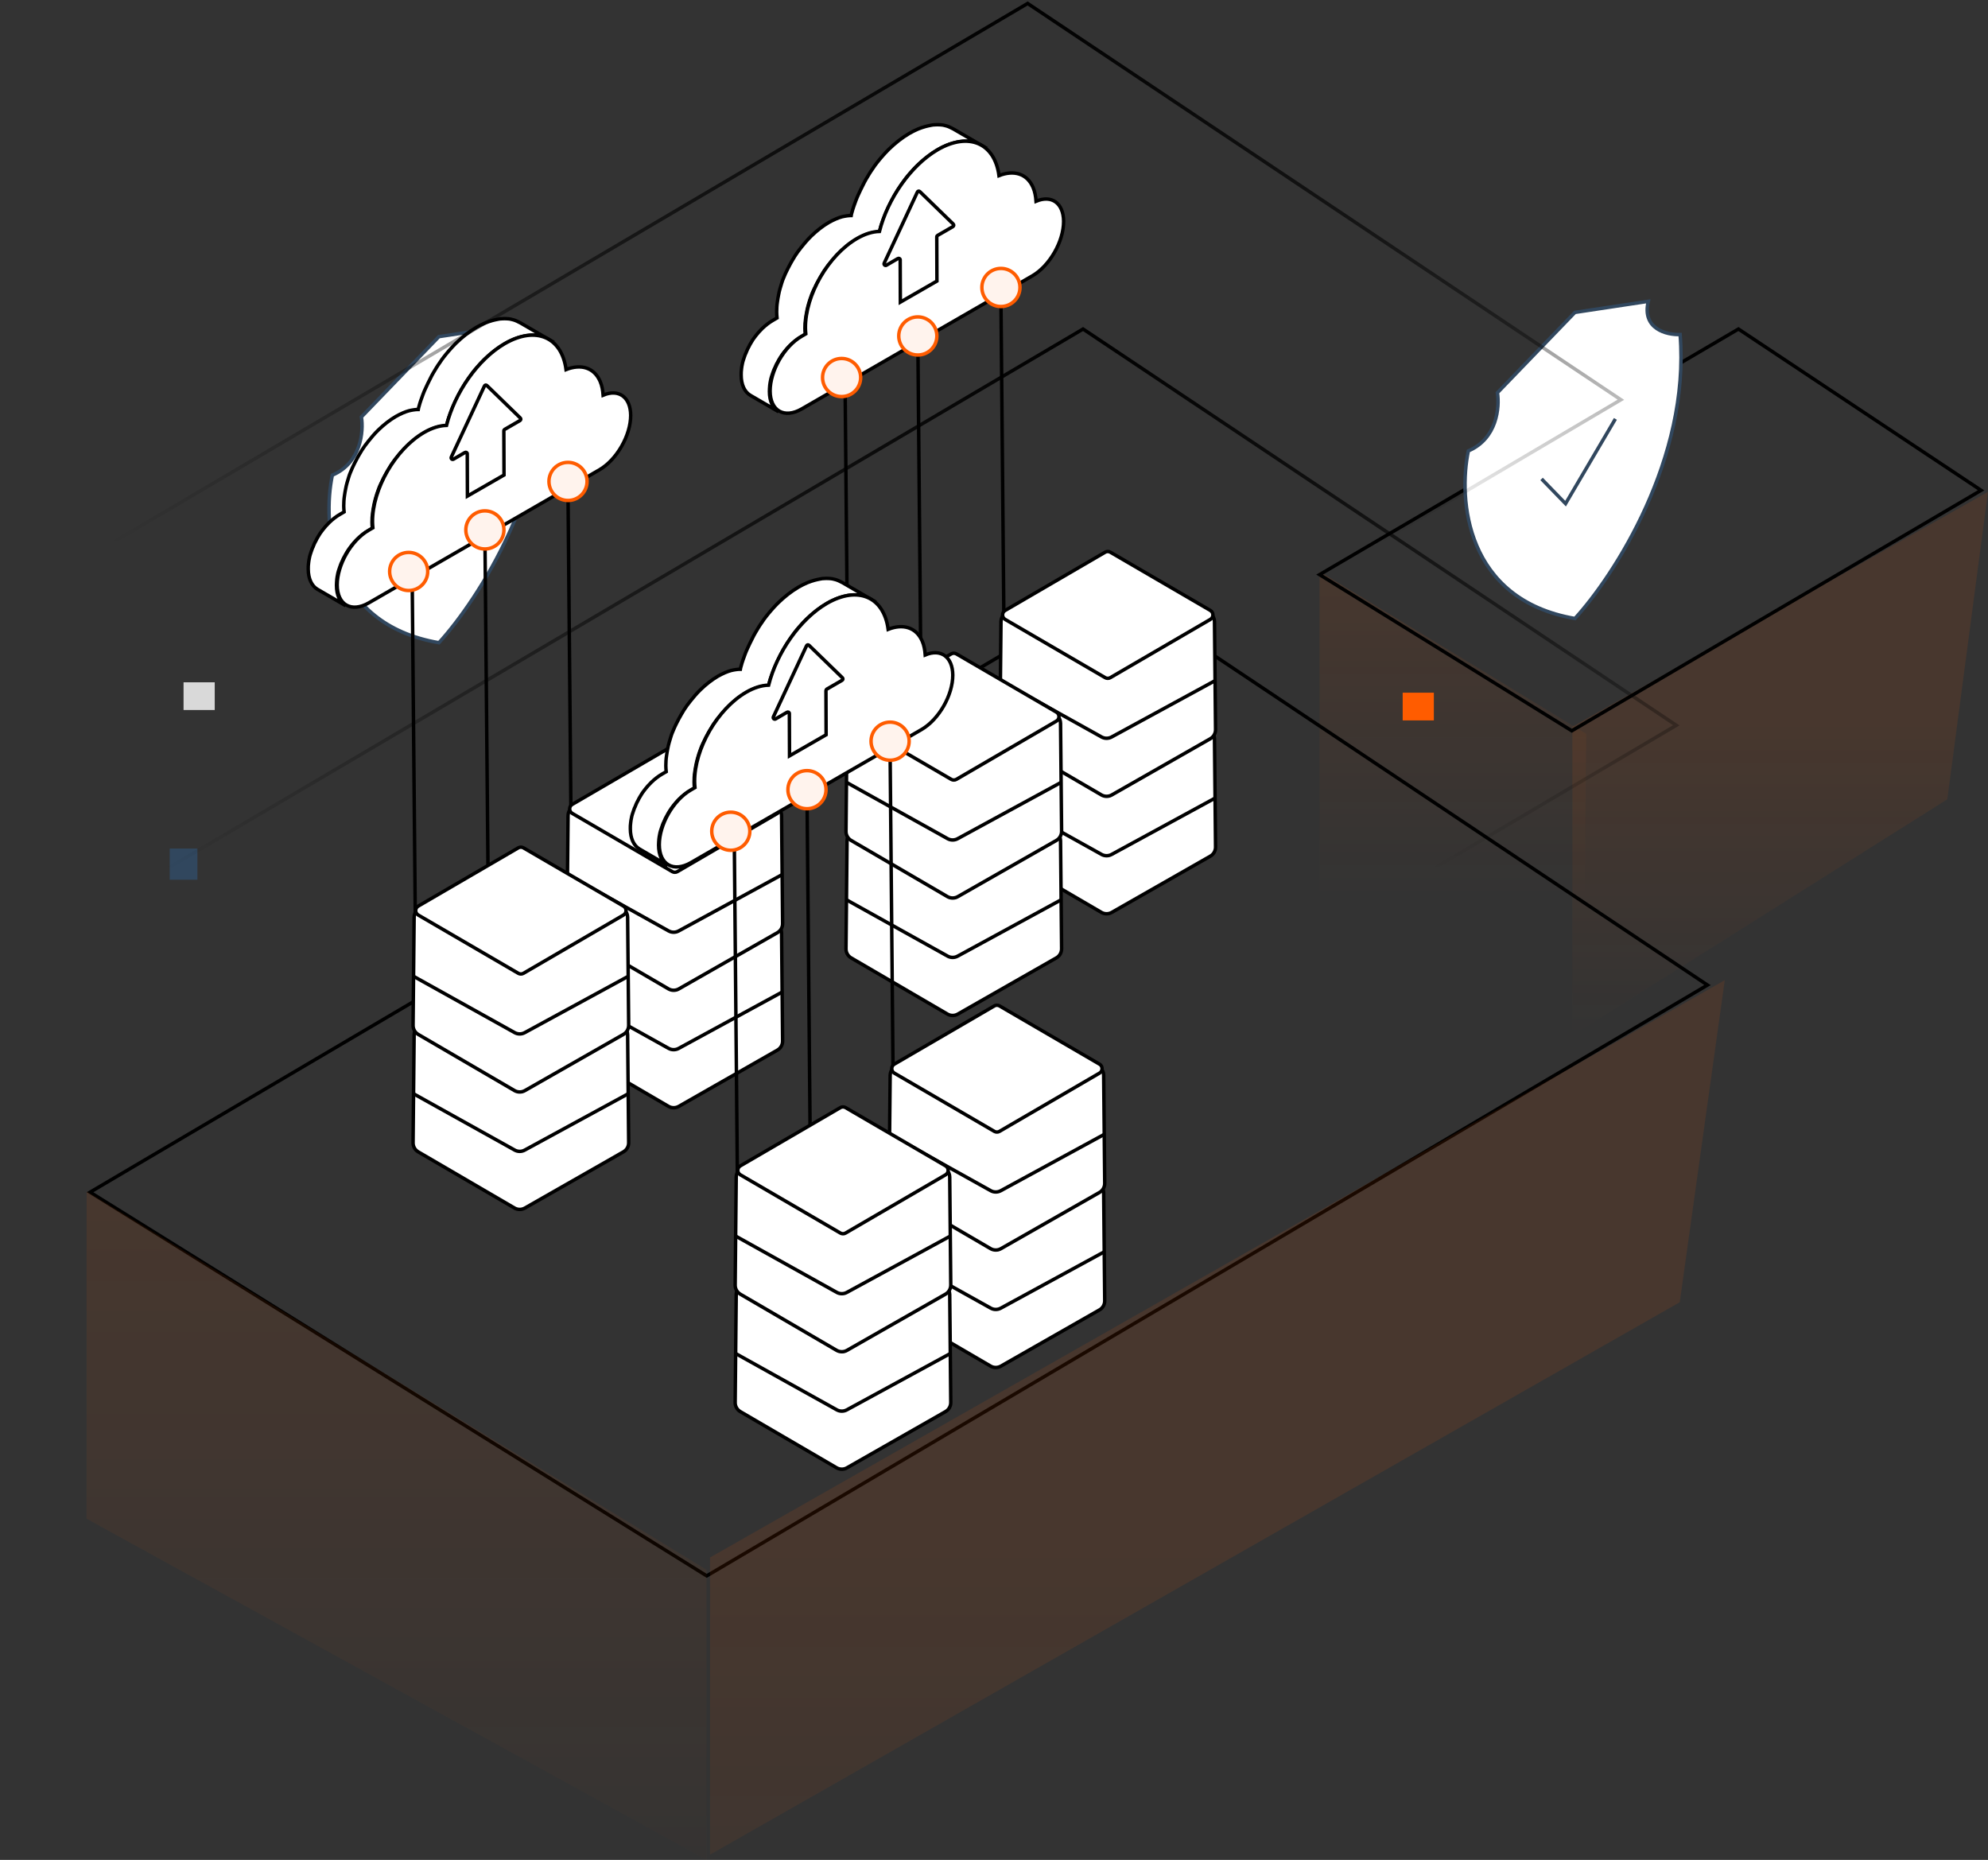<svg width="574" height="537" viewBox="0 0 574 537" fill="none" xmlns="http://www.w3.org/2000/svg">
<rect x="0" y="0" width="574" height="537" fill="#333333" stroke="none"/>
<path opacity="0.1" d="M381 259V165L458 211.888L457.551 257.884L381 259Z" fill="url(#paint0_linear_5_2750)"/>
<path opacity="0.1" d="M454 299V209.8L574 142L562.256 230.776L454 299Z" fill="url(#paint1_linear_5_2750)"/>
<path d="M26 344.224L321.715 170L493 284.416L204.053 455L26 344.224Z" stroke="black"/>
<path opacity="0.1" d="M25 438.5V344L204 453.24V537L25 438.5Z" fill="url(#paint2_linear_5_2750)"/>
<path opacity="0.1" d="M205 535.5V449.694L498 283L485 376L205 535.5Z" fill="url(#paint3_linear_5_2750)"/>
<path d="M381 165.912L501.945 95L572 141.569L453.823 211L381 165.912Z" stroke="black"/>
<rect x="53" y="197" width="9" height="8" fill="#D9D9D9"/>
<rect x="405" y="200" width="9" height="8" fill="#FF5C00"/>
<rect x="49" y="245" width="8" height="9" fill="#31475E"/>
<path d="M104.356 120.392L126.735 97.199L147.914 94C145.996 101.998 153.243 103.73 157.106 103.597C159.983 139.426 138.057 173.176 126.735 185.572C95.085 180.133 93.033 151.049 95.964 137.187C104.276 133.668 105.022 124.524 104.356 120.392Z" fill="white" stroke="#31475E"/>
<path d="M117.103 145.279L124.03 152.417L138.417 127.945" stroke="#31475E"/>
<path d="M432.356 113.392L454.735 90.199L475.914 87C473.996 94.998 481.243 96.73 485.106 96.597C487.983 132.426 466.057 166.176 454.735 178.572C423.085 173.133 421.033 144.049 423.964 130.187C432.276 126.668 433.022 117.524 432.356 113.392Z" fill="white" stroke="#31475E"/>
<path d="M445.103 138.279L452.03 145.417L466.417 120.945" stroke="#31475E"/>
<path d="M244 110L245 219" stroke="black"/>
<path d="M119 166L120 275" stroke="black"/>
<path d="M265 97L266 206" stroke="black"/>
<path d="M140 153L141 262" stroke="black"/>
<path d="M289 86L290 195" stroke="black"/>
<path d="M164 142L165 251" stroke="black"/>
<path d="M275.288 37.246C275.237 37.246 275.237 37.195 275.186 37.195C274.88 37.042 274.574 36.889 274.268 36.736C273.962 36.584 273.656 36.482 273.35 36.38C273.044 36.278 272.687 36.227 272.331 36.125C271.974 36.074 271.617 36.023 271.26 36.023C270.852 36.023 270.495 35.972 270.087 36.023C269.628 36.023 269.22 36.074 268.761 36.176C268.251 36.278 267.742 36.38 267.181 36.532C266.518 36.736 265.804 36.941 265.09 37.246C264.274 37.603 263.408 38.011 262.541 38.521C260.45 39.745 258.462 41.325 256.575 43.161C255.912 43.824 255.25 44.538 254.638 45.252C254.128 45.812 253.669 46.424 253.21 46.985C252.802 47.495 252.394 48.056 252.037 48.617C251.68 49.127 251.323 49.636 251.017 50.146C250.712 50.656 250.406 51.166 250.1 51.676C249.794 52.186 249.539 52.696 249.284 53.206C249.029 53.716 248.774 54.225 248.519 54.735C248.264 55.245 248.06 55.755 247.805 56.265C247.55 56.775 247.346 57.336 247.142 57.846C246.938 58.407 246.734 58.967 246.531 59.528C246.327 60.14 246.123 60.752 245.97 61.364C245.868 61.67 245.817 61.925 245.766 62.231C245.715 62.231 245.664 62.231 245.562 62.231C245.205 62.231 244.848 62.282 244.44 62.333C244.032 62.384 243.573 62.486 243.114 62.588C242.553 62.74 241.993 62.944 241.381 63.199C240.667 63.505 239.953 63.862 239.239 64.27C237.506 65.29 235.823 66.616 234.242 68.145C233.681 68.706 233.121 69.267 232.611 69.879C232.203 70.338 231.795 70.848 231.387 71.358C231.03 71.816 230.724 72.224 230.367 72.683C230.061 73.091 229.806 73.55 229.5 73.958C229.245 74.366 228.991 74.774 228.736 75.233C228.481 75.641 228.277 76.049 228.022 76.507C227.818 76.915 227.563 77.374 227.359 77.782C227.155 78.19 226.951 78.649 226.747 79.057C226.543 79.516 226.39 79.924 226.186 80.382C225.982 80.841 225.829 81.3 225.676 81.81C225.523 82.32 225.37 82.83 225.217 83.34C225.064 83.901 224.911 84.462 224.81 85.073C224.657 85.787 224.555 86.45 224.453 87.164C224.3 88.133 224.249 89.152 224.249 90.07C224.249 90.682 224.3 91.243 224.351 91.804L223.127 92.518C222.056 93.129 221.036 93.945 220.068 94.863C219.711 95.22 219.405 95.577 219.048 95.934C218.793 96.24 218.538 96.546 218.283 96.852C218.079 97.107 217.875 97.412 217.671 97.668C217.467 97.922 217.314 98.177 217.161 98.432C217.008 98.687 216.855 98.942 216.702 99.197C216.549 99.452 216.396 99.707 216.294 99.962C216.142 100.217 216.04 100.472 215.887 100.727C215.785 100.982 215.632 101.237 215.53 101.543C215.428 101.798 215.326 102.103 215.173 102.358C215.071 102.664 214.969 102.919 214.867 103.225C214.765 103.531 214.663 103.837 214.561 104.143C214.459 104.5 214.357 104.857 214.306 105.214C214.204 105.622 214.153 106.081 214.102 106.488C214 107.1 214 107.712 214 108.273C214 111.128 215.02 113.168 216.651 114.137L224.81 118.879C223.178 117.91 222.158 115.921 222.158 113.015C222.158 112.454 222.209 111.842 222.26 111.23C222.311 110.822 222.362 110.415 222.464 109.956C222.515 109.599 222.617 109.242 222.719 108.885C222.821 108.579 222.923 108.273 223.025 107.967C223.127 107.661 223.229 107.406 223.331 107.1C223.433 106.845 223.535 106.539 223.688 106.285C223.79 106.03 223.943 105.775 224.045 105.469C224.147 105.214 224.3 104.959 224.453 104.704C224.606 104.449 224.708 104.194 224.86 103.939C225.013 103.684 225.166 103.429 225.319 103.174C225.472 102.919 225.676 102.664 225.829 102.409C226.033 102.154 226.237 101.849 226.441 101.594C226.696 101.288 226.951 100.982 227.206 100.676C227.512 100.319 227.869 99.962 228.226 99.605C229.194 98.687 230.214 97.871 231.285 97.26L232.509 96.546C232.458 95.985 232.407 95.424 232.407 94.812C232.407 93.843 232.458 92.875 232.611 91.906C232.713 91.243 232.815 90.529 232.968 89.815C233.07 89.254 233.223 88.694 233.376 88.082C233.529 87.572 233.681 87.062 233.834 86.552C233.987 86.093 234.14 85.634 234.344 85.124C234.497 84.665 234.701 84.207 234.905 83.799C235.109 83.34 235.313 82.932 235.517 82.524C235.721 82.116 235.925 81.657 236.18 81.249C236.384 80.841 236.639 80.382 236.894 79.975C237.149 79.567 237.404 79.108 237.659 78.7C237.913 78.241 238.219 77.833 238.525 77.425C238.831 76.966 239.188 76.507 239.545 76.1C239.953 75.59 240.361 75.08 240.769 74.621C241.279 74.009 241.84 73.448 242.4 72.887C243.981 71.358 245.664 70.032 247.397 69.012C248.111 68.604 248.825 68.247 249.539 67.941C250.151 67.686 250.712 67.482 251.272 67.329C251.731 67.228 252.139 67.126 252.598 67.075C252.955 67.023 253.363 66.972 253.72 66.972C253.771 66.972 253.822 66.972 253.924 66.972C253.975 66.667 254.077 66.412 254.128 66.106C254.281 65.494 254.485 64.882 254.689 64.27C254.893 63.709 255.097 63.148 255.3 62.588C255.504 62.078 255.708 61.517 255.963 61.007C256.167 60.497 256.422 59.987 256.677 59.477C256.932 58.967 257.187 58.458 257.442 57.948C257.697 57.438 258.003 56.928 258.258 56.418C258.564 55.908 258.87 55.398 259.176 54.888C259.533 54.378 259.838 53.869 260.195 53.359C260.603 52.798 260.96 52.288 261.368 51.727C261.827 51.115 262.286 50.554 262.796 49.993C263.408 49.28 264.07 48.566 264.733 47.903C266.62 46.067 268.608 44.487 270.699 43.263C271.566 42.753 272.382 42.345 273.248 41.988C273.962 41.682 274.625 41.478 275.339 41.275C275.9 41.121 276.41 41.02 276.919 40.918C277.378 40.867 277.837 40.816 278.245 40.765C278.653 40.765 279.061 40.765 279.418 40.765C279.775 40.765 280.132 40.816 280.489 40.867C280.846 40.917 281.152 41.02 281.508 41.121C281.814 41.224 282.12 41.325 282.426 41.478C282.732 41.631 283.038 41.733 283.344 41.937C283.395 41.937 283.395 41.988 283.446 41.988L275.288 37.246Z" fill="white" stroke="black" stroke-miterlimit="10"/>
<path d="M270.748 43.212C279.773 38.011 287.217 41.377 288.441 50.707C292.724 49.025 296.548 50.096 298.281 54.124C298.791 55.296 299.046 56.673 299.148 58.101C303.635 56.214 307.051 58.611 307.102 63.913C307.102 69.726 303.074 76.762 298.026 79.669L231.487 118.063C226.439 120.969 222.36 118.624 222.36 112.862C222.36 107.1 226.388 100.013 231.436 97.107L232.659 96.393C232.608 95.832 232.557 95.271 232.557 94.659C232.506 85.175 239.186 73.652 247.446 68.859C249.741 67.534 251.933 66.871 253.922 66.82C256.318 57.387 262.946 47.75 270.748 43.212Z" fill="white" stroke="black" stroke-miterlimit="10"/>
<path d="M265.584 55.316L275.233 64.69C275.461 64.918 275.416 65.238 275.141 65.421L270.706 67.982C270.569 68.073 270.477 68.211 270.477 68.394L270.523 81.152L259.96 87.233L259.914 75.024C259.914 74.658 259.548 74.475 259.228 74.658L255.936 76.579C255.57 76.808 255.113 76.396 255.296 75.984L264.853 55.498C264.99 55.133 265.356 55.087 265.584 55.316Z" stroke="black" stroke-miterlimit="10"/>
<path d="M150.288 93.246C150.237 93.246 150.237 93.195 150.186 93.195C149.88 93.043 149.574 92.889 149.268 92.737C148.962 92.584 148.656 92.482 148.35 92.38C148.044 92.278 147.687 92.227 147.331 92.125C146.974 92.074 146.617 92.023 146.26 92.023C145.852 92.023 145.495 91.972 145.087 92.023C144.628 92.023 144.22 92.074 143.761 92.176C143.251 92.278 142.742 92.38 142.181 92.532C141.518 92.737 140.804 92.941 140.09 93.246C139.274 93.603 138.408 94.011 137.541 94.521C135.45 95.745 133.462 97.325 131.575 99.161C130.912 99.824 130.25 100.538 129.638 101.252C129.128 101.812 128.669 102.424 128.21 102.985C127.802 103.495 127.394 104.056 127.037 104.617C126.68 105.127 126.323 105.637 126.017 106.146C125.712 106.656 125.406 107.166 125.1 107.676C124.794 108.186 124.539 108.696 124.284 109.206C124.029 109.716 123.774 110.225 123.519 110.735C123.264 111.245 123.06 111.755 122.805 112.265C122.55 112.775 122.346 113.336 122.142 113.846C121.938 114.407 121.734 114.967 121.531 115.528C121.327 116.14 121.123 116.752 120.97 117.364C120.868 117.67 120.817 117.925 120.766 118.231C120.715 118.231 120.664 118.231 120.562 118.231C120.205 118.231 119.848 118.282 119.44 118.333C119.032 118.384 118.573 118.486 118.114 118.588C117.553 118.741 116.993 118.944 116.381 119.199C115.667 119.505 114.953 119.862 114.239 120.27C112.506 121.29 110.823 122.616 109.242 124.145C108.681 124.706 108.121 125.267 107.611 125.879C107.203 126.338 106.795 126.848 106.387 127.358C106.03 127.816 105.724 128.224 105.367 128.683C105.061 129.091 104.806 129.55 104.5 129.958C104.245 130.366 103.991 130.774 103.736 131.233C103.481 131.641 103.277 132.048 103.022 132.507C102.818 132.915 102.563 133.374 102.359 133.782C102.155 134.19 101.951 134.649 101.747 135.057C101.543 135.516 101.39 135.924 101.186 136.382C100.982 136.841 100.829 137.3 100.676 137.81C100.523 138.32 100.37 138.83 100.217 139.34C100.064 139.901 99.912 140.462 99.809 141.073C99.657 141.787 99.555 142.45 99.453 143.164C99.3 144.133 99.249 145.152 99.249 146.07C99.249 146.682 99.3 147.243 99.351 147.804L98.127 148.518C97.056 149.13 96.036 149.945 95.068 150.863C94.711 151.22 94.405 151.577 94.048 151.934C93.793 152.24 93.538 152.546 93.283 152.852C93.079 153.107 92.875 153.413 92.671 153.667C92.467 153.922 92.314 154.177 92.161 154.432C92.008 154.687 91.855 154.942 91.702 155.197C91.549 155.452 91.396 155.707 91.294 155.962C91.141 156.217 91.04 156.472 90.887 156.727C90.785 156.982 90.632 157.237 90.53 157.543C90.428 157.798 90.326 158.103 90.173 158.358C90.071 158.664 89.969 158.919 89.867 159.225C89.765 159.531 89.663 159.837 89.561 160.143C89.459 160.5 89.357 160.857 89.306 161.214C89.204 161.622 89.153 162.081 89.102 162.488C89 163.1 89 163.712 89 164.273C89 167.128 90.02 169.168 91.651 170.137L99.809 174.879C98.178 173.91 97.158 171.921 97.158 169.015C97.158 168.454 97.209 167.842 97.26 167.23C97.311 166.822 97.362 166.415 97.464 165.956C97.515 165.599 97.617 165.242 97.719 164.885C97.821 164.579 97.923 164.273 98.025 163.967C98.127 163.661 98.229 163.406 98.331 163.1C98.433 162.845 98.535 162.539 98.688 162.285C98.79 162.03 98.943 161.775 99.045 161.469C99.147 161.214 99.3 160.959 99.453 160.704C99.606 160.449 99.707 160.194 99.861 159.939C100.013 159.684 100.166 159.429 100.319 159.174C100.472 158.919 100.676 158.664 100.829 158.409C101.033 158.154 101.237 157.849 101.441 157.594C101.696 157.288 101.951 156.982 102.206 156.676C102.512 156.319 102.869 155.962 103.226 155.605C104.194 154.687 105.214 153.871 106.285 153.26L107.509 152.546C107.458 151.985 107.407 151.424 107.407 150.812C107.407 149.843 107.458 148.875 107.611 147.906C107.713 147.243 107.815 146.529 107.968 145.815C108.07 145.254 108.223 144.694 108.376 144.082C108.529 143.572 108.681 143.062 108.834 142.552C108.987 142.093 109.14 141.634 109.344 141.124C109.497 140.665 109.701 140.207 109.905 139.799C110.109 139.34 110.313 138.932 110.517 138.524C110.721 138.116 110.925 137.657 111.18 137.249C111.384 136.841 111.639 136.382 111.894 135.975C112.149 135.567 112.404 135.108 112.659 134.7C112.913 134.241 113.219 133.833 113.525 133.425C113.831 132.966 114.188 132.507 114.545 132.099C114.953 131.59 115.361 131.08 115.769 130.621C116.279 130.009 116.84 129.448 117.4 128.887C118.981 127.358 120.664 126.032 122.397 125.012C123.111 124.604 123.825 124.247 124.539 123.941C125.151 123.686 125.712 123.482 126.272 123.329C126.731 123.227 127.139 123.126 127.598 123.075C127.955 123.024 128.363 122.973 128.72 122.973C128.771 122.973 128.822 122.973 128.924 122.973C128.975 122.667 129.077 122.412 129.128 122.106C129.281 121.494 129.485 120.882 129.689 120.27C129.893 119.709 130.097 119.148 130.3 118.588C130.504 118.078 130.708 117.517 130.963 117.007C131.167 116.497 131.422 115.987 131.677 115.477C131.932 114.967 132.187 114.457 132.442 113.948C132.697 113.438 133.003 112.928 133.258 112.418C133.564 111.908 133.87 111.398 134.176 110.888C134.533 110.378 134.838 109.869 135.195 109.359C135.603 108.798 135.96 108.288 136.368 107.727C136.827 107.115 137.286 106.554 137.796 105.993C138.408 105.28 139.07 104.566 139.733 103.903C141.62 102.067 143.608 100.487 145.699 99.263C146.566 98.753 147.382 98.345 148.248 97.988C148.962 97.682 149.625 97.478 150.339 97.275C150.9 97.121 151.41 97.019 151.919 96.918C152.378 96.867 152.837 96.816 153.245 96.765C153.653 96.765 154.061 96.765 154.418 96.765C154.775 96.765 155.132 96.816 155.489 96.867C155.846 96.918 156.152 97.019 156.508 97.121C156.814 97.224 157.12 97.325 157.426 97.478C157.732 97.631 158.038 97.733 158.344 97.937C158.395 97.937 158.395 97.988 158.446 97.988L150.288 93.246Z" fill="white" stroke="black" stroke-miterlimit="10"/>
<path d="M145.748 99.212C154.773 94.011 162.217 97.377 163.441 106.707C167.724 105.025 171.548 106.096 173.281 110.124C173.791 111.296 174.046 112.673 174.148 114.101C178.635 112.214 182.051 114.611 182.102 119.913C182.102 125.726 178.074 132.762 173.026 135.669L106.487 174.063C101.439 176.969 97.36 174.624 97.36 168.862C97.36 163.1 101.388 156.013 106.436 153.107L107.659 152.393C107.608 151.832 107.557 151.271 107.557 150.659C107.506 141.175 114.186 129.652 122.446 124.859C124.741 123.534 126.933 122.871 128.922 122.82C131.318 113.387 137.946 103.75 145.748 99.212Z" fill="white" stroke="black" stroke-miterlimit="10"/>
<path d="M140.584 111.316L150.233 120.69C150.461 120.918 150.416 121.238 150.141 121.421L145.706 123.982C145.569 124.074 145.477 124.211 145.477 124.394L145.523 137.152L134.96 143.233L134.914 131.024C134.914 130.658 134.548 130.475 134.228 130.658L130.936 132.579C130.57 132.807 130.113 132.396 130.296 131.984L139.853 111.498C139.99 111.133 140.356 111.087 140.584 111.316Z" stroke="black" stroke-miterlimit="10"/>
<path d="M288.716 244.588L289.02 213.377C289.036 211.732 290.375 210.406 292.02 210.406H347.664C349.31 210.406 350.648 211.732 350.664 213.377L350.968 244.568C350.979 245.656 350.4 246.664 349.455 247.203L320.996 263.437C320.065 263.968 318.923 263.962 317.997 263.423L290.204 247.208C289.274 246.666 288.706 245.665 288.716 244.588Z" fill="white" stroke="black"/>
<path d="M319.088 193.35L290.226 210.16C289.232 210.738 289.232 212.174 290.226 212.752L319.088 229.562C319.555 229.834 320.131 229.834 320.598 229.562L349.46 212.752C350.454 212.174 350.454 210.738 349.46 210.16L320.598 193.35C320.131 193.078 319.555 193.078 319.088 193.35Z" fill="white" stroke="black"/>
<path d="M288.699 230.352L318.049 246.694C318.948 247.194 320.04 247.2 320.943 246.708L350.985 230.352" stroke="black"/>
<path d="M288.716 210.678L289.02 179.467C289.036 177.821 290.375 176.496 292.02 176.496H347.664C349.31 176.496 350.648 177.821 350.664 179.467L350.968 210.658C350.979 211.746 350.4 212.754 349.455 213.293L320.996 229.527C320.065 230.058 318.923 230.052 317.997 229.512L290.204 213.298C289.274 212.755 288.706 211.755 288.716 210.678Z" fill="white" stroke="black"/>
<path d="M319.088 159.44L290.226 176.25C289.232 176.828 289.232 178.263 290.226 178.842L319.088 195.652C319.555 195.924 320.131 195.924 320.598 195.652L349.46 178.842C350.454 178.263 350.454 176.828 349.46 176.25L320.598 159.44C320.131 159.168 319.555 159.168 319.088 159.44Z" fill="white" stroke="black"/>
<path d="M288.699 196.441L318.049 212.784C318.948 213.284 320.04 213.289 320.943 212.798L350.985 196.441" stroke="black"/>
<path d="M163.716 300.588L164.02 269.377C164.036 267.732 165.375 266.406 167.02 266.406H222.664C224.31 266.406 225.648 267.732 225.664 269.377L225.968 300.568C225.979 301.656 225.4 302.664 224.455 303.203L195.996 319.437C195.065 319.968 193.923 319.962 192.997 319.423L165.204 303.208C164.274 302.666 163.706 301.665 163.716 300.588Z" fill="white" stroke="black"/>
<path d="M194.088 249.35L165.226 266.16C164.232 266.738 164.232 268.174 165.226 268.752L194.088 285.562C194.555 285.834 195.131 285.834 195.598 285.562L224.46 268.752C225.454 268.174 225.454 266.738 224.46 266.16L195.598 249.35C195.131 249.078 194.555 249.078 194.088 249.35Z" fill="white" stroke="black"/>
<path d="M163.699 286.352L193.049 302.694C193.948 303.194 195.04 303.2 195.943 302.708L225.985 286.352" stroke="black"/>
<path d="M163.716 266.678L164.02 235.467C164.036 233.821 165.375 232.496 167.02 232.496H222.664C224.31 232.496 225.648 233.821 225.664 235.467L225.968 266.658C225.979 267.746 225.4 268.754 224.455 269.293L195.996 285.527C195.065 286.058 193.923 286.052 192.997 285.512L165.204 269.298C164.274 268.755 163.706 267.755 163.716 266.678Z" fill="white" stroke="black"/>
<path d="M194.088 215.44L165.226 232.25C164.232 232.828 164.232 234.263 165.226 234.842L194.088 251.652C194.555 251.924 195.131 251.924 195.598 251.652L224.46 234.842C225.454 234.263 225.454 232.828 224.46 232.25L195.598 215.44C195.131 215.168 194.555 215.168 194.088 215.44Z" fill="white" stroke="black"/>
<path d="M163.699 252.441L193.049 268.784C193.948 269.284 195.04 269.289 195.943 268.798L225.985 252.441" stroke="black"/>
<path d="M244.267 273.951L244.571 242.74C244.587 241.095 245.925 239.77 247.571 239.77H303.215C304.861 239.77 306.199 241.095 306.215 242.74L306.519 273.932C306.529 275.019 305.95 276.028 305.005 276.567L276.546 292.8C275.616 293.331 274.473 293.325 273.548 292.786L245.755 276.572C244.825 276.029 244.256 275.029 244.267 273.951Z" fill="white" stroke="black"/>
<path d="M274.639 222.713L245.776 239.523C244.783 240.102 244.783 241.537 245.776 242.115L274.639 258.925C275.105 259.197 275.682 259.197 276.149 258.925L305.011 242.115C306.004 241.537 306.004 240.102 305.011 239.523L276.149 222.713C275.682 222.441 275.105 222.441 274.639 222.713Z" fill="white" stroke="black"/>
<path d="M244.25 259.715L273.6 276.057C274.498 276.558 275.591 276.563 276.494 276.071L306.536 259.715" stroke="black"/>
<path d="M244.267 240.041L244.571 208.83C244.587 207.185 245.925 205.859 247.571 205.859H303.215C304.861 205.859 306.199 207.185 306.215 208.83L306.519 240.022C306.529 241.109 305.95 242.118 305.005 242.657L276.546 258.89C275.616 259.421 274.473 259.415 273.548 258.876L245.755 242.662C244.825 242.119 244.256 241.118 244.267 240.041Z" fill="white" stroke="black"/>
<path d="M274.639 188.803L245.776 205.613C244.783 206.192 244.783 207.627 245.776 208.205L274.639 225.015C275.105 225.287 275.682 225.287 276.149 225.015L305.011 208.205C306.004 207.627 306.004 206.192 305.011 205.613L276.149 188.803C275.682 188.531 275.105 188.531 274.639 188.803Z" fill="white" stroke="black"/>
<path d="M244.25 225.805L273.6 242.147C274.498 242.648 275.591 242.653 276.494 242.161L306.536 225.805" stroke="black"/>
<path d="M119.267 329.951L119.571 298.74C119.587 297.095 120.925 295.77 122.571 295.77H178.215C179.861 295.77 181.199 297.095 181.215 298.74L181.519 329.932C181.529 331.019 180.95 332.028 180.005 332.567L151.546 348.8C150.616 349.331 149.473 349.325 148.548 348.786L120.755 332.572C119.825 332.029 119.256 331.029 119.267 329.951Z" fill="white" stroke="black"/>
<path d="M149.639 278.713L120.776 295.523C119.783 296.102 119.783 297.537 120.776 298.115L149.639 314.925C150.105 315.197 150.682 315.197 151.149 314.925L180.011 298.115C181.004 297.537 181.004 296.102 180.011 295.523L151.149 278.713C150.682 278.441 150.105 278.441 149.639 278.713Z" fill="white" stroke="black"/>
<path d="M119.25 315.715L148.6 332.057C149.498 332.558 150.591 332.563 151.494 332.071L181.536 315.715" stroke="black"/>
<path d="M119.267 296.041L119.571 264.83C119.587 263.185 120.925 261.859 122.571 261.859H178.215C179.861 261.859 181.199 263.185 181.215 264.83L181.519 296.022C181.529 297.109 180.95 298.118 180.005 298.657L151.546 314.89C150.616 315.421 149.473 315.415 148.548 314.876L120.755 298.662C119.825 298.119 119.256 297.118 119.267 296.041Z" fill="white" stroke="black"/>
<path d="M149.639 244.803L120.776 261.613C119.783 262.192 119.783 263.627 120.776 264.205L149.639 281.015C150.105 281.287 150.682 281.287 151.149 281.015L180.011 264.205C181.004 263.627 181.004 262.192 180.011 261.613L151.149 244.803C150.682 244.531 150.105 244.531 149.639 244.803Z" fill="white" stroke="black"/>
<path d="M119.25 281.805L148.6 298.147C149.498 298.648 150.591 298.653 151.494 298.161L181.536 281.805" stroke="black"/>
<circle cx="243" cy="109" r="5.5" fill="#FFF3ED" stroke="#FF5C00"/>
<circle cx="118" cy="165" r="5.5" fill="#FFF3ED" stroke="#FF5C00"/>
<circle cx="265" cy="97" r="5.5" fill="#FFF3ED" stroke="#FF5C00"/>
<circle cx="140" cy="153" r="5.5" fill="#FFF3ED" stroke="#FF5C00"/>
<circle cx="289" cy="83" r="5.5" fill="#FFF3ED" stroke="#FF5C00"/>
<circle cx="164" cy="139" r="5.5" fill="#FFF3ED" stroke="#FF5C00"/>
<path d="M212 241L213 350" stroke="black"/>
<path d="M233 228L234 337" stroke="black"/>
<path d="M257 217L258 326" stroke="black"/>
<path d="M243.288 168.246C243.237 168.246 243.237 168.195 243.186 168.195C242.88 168.042 242.574 167.889 242.268 167.737C241.962 167.584 241.656 167.482 241.35 167.38C241.044 167.278 240.687 167.227 240.331 167.125C239.974 167.074 239.617 167.023 239.26 167.023C238.852 167.023 238.495 166.972 238.087 167.023C237.628 167.023 237.22 167.074 236.761 167.176C236.251 167.278 235.742 167.38 235.181 167.533C234.518 167.736 233.804 167.94 233.09 168.246C232.274 168.603 231.408 169.011 230.541 169.521C228.45 170.745 226.462 172.325 224.575 174.161C223.912 174.824 223.25 175.538 222.638 176.252C222.128 176.812 221.669 177.424 221.21 177.985C220.802 178.495 220.394 179.056 220.037 179.617C219.68 180.127 219.323 180.637 219.017 181.146C218.712 181.656 218.406 182.166 218.1 182.676C217.794 183.186 217.539 183.696 217.284 184.206C217.029 184.716 216.774 185.225 216.519 185.735C216.264 186.245 216.06 186.755 215.805 187.265C215.55 187.775 215.346 188.336 215.142 188.846C214.938 189.407 214.734 189.967 214.531 190.528C214.327 191.14 214.123 191.752 213.97 192.364C213.868 192.67 213.817 192.925 213.766 193.231C213.715 193.231 213.664 193.231 213.562 193.231C213.205 193.231 212.848 193.282 212.44 193.333C212.032 193.384 211.573 193.486 211.114 193.588C210.553 193.741 209.993 193.944 209.381 194.199C208.667 194.505 207.953 194.862 207.239 195.27C205.506 196.29 203.823 197.616 202.242 199.145C201.681 199.706 201.121 200.267 200.611 200.879C200.203 201.338 199.795 201.848 199.387 202.358C199.03 202.816 198.724 203.224 198.367 203.683C198.061 204.091 197.806 204.55 197.5 204.958C197.245 205.366 196.991 205.774 196.736 206.233C196.481 206.641 196.277 207.048 196.022 207.507C195.818 207.915 195.563 208.374 195.359 208.782C195.155 209.19 194.951 209.649 194.747 210.057C194.543 210.516 194.39 210.924 194.186 211.382C193.982 211.841 193.829 212.3 193.676 212.81C193.523 213.32 193.37 213.83 193.217 214.34C193.064 214.901 192.911 215.462 192.81 216.073C192.657 216.787 192.555 217.45 192.453 218.164C192.3 219.133 192.249 220.152 192.249 221.07C192.249 221.682 192.3 222.243 192.351 222.804L191.127 223.518C190.056 224.13 189.036 224.945 188.068 225.863C187.711 226.22 187.405 226.577 187.048 226.934C186.793 227.24 186.538 227.546 186.283 227.852C186.079 228.107 185.875 228.413 185.671 228.667C185.467 228.922 185.314 229.177 185.161 229.432C185.008 229.687 184.855 229.942 184.702 230.197C184.549 230.452 184.396 230.707 184.294 230.962C184.142 231.217 184.04 231.472 183.887 231.727C183.785 231.982 183.632 232.237 183.53 232.543C183.428 232.798 183.326 233.103 183.173 233.358C183.071 233.664 182.969 233.919 182.867 234.225C182.765 234.531 182.663 234.837 182.561 235.143C182.459 235.5 182.357 235.857 182.306 236.214C182.204 236.622 182.153 237.081 182.102 237.488C182 238.1 182 238.712 182 239.273C182 242.128 183.02 244.168 184.651 245.137L192.81 249.879C191.178 248.91 190.158 246.921 190.158 244.015C190.158 243.454 190.209 242.842 190.26 242.23C190.311 241.822 190.362 241.415 190.464 240.956C190.515 240.599 190.617 240.242 190.719 239.885C190.821 239.579 190.923 239.273 191.025 238.967C191.127 238.661 191.229 238.406 191.331 238.1C191.433 237.845 191.535 237.539 191.688 237.285C191.79 237.03 191.943 236.775 192.045 236.469C192.147 236.214 192.3 235.959 192.453 235.704C192.606 235.449 192.708 235.194 192.86 234.939C193.013 234.684 193.166 234.429 193.319 234.174C193.472 233.919 193.676 233.664 193.829 233.409C194.033 233.154 194.237 232.849 194.441 232.594C194.696 232.288 194.951 231.982 195.206 231.676C195.512 231.319 195.869 230.962 196.226 230.605C197.194 229.687 198.214 228.871 199.285 228.26L200.509 227.546C200.458 226.985 200.407 226.424 200.407 225.812C200.407 224.843 200.458 223.875 200.611 222.906C200.713 222.243 200.815 221.529 200.968 220.815C201.07 220.254 201.223 219.694 201.376 219.082C201.529 218.572 201.681 218.062 201.834 217.552C201.987 217.093 202.14 216.634 202.344 216.124C202.497 215.665 202.701 215.207 202.905 214.799C203.109 214.34 203.313 213.932 203.517 213.524C203.721 213.116 203.925 212.657 204.18 212.249C204.384 211.841 204.639 211.382 204.894 210.975C205.149 210.567 205.404 210.108 205.659 209.7C205.913 209.241 206.219 208.833 206.525 208.425C206.831 207.966 207.188 207.507 207.545 207.099C207.953 206.59 208.361 206.08 208.769 205.621C209.279 205.009 209.84 204.448 210.4 203.887C211.981 202.358 213.664 201.032 215.397 200.012C216.111 199.604 216.825 199.247 217.539 198.941C218.151 198.686 218.712 198.482 219.272 198.329C219.731 198.227 220.139 198.126 220.598 198.075C220.955 198.024 221.363 197.973 221.72 197.973C221.771 197.973 221.822 197.973 221.924 197.973C221.975 197.667 222.077 197.412 222.128 197.106C222.281 196.494 222.485 195.882 222.689 195.27C222.893 194.709 223.097 194.148 223.3 193.588C223.504 193.078 223.708 192.517 223.963 192.007C224.167 191.497 224.422 190.987 224.677 190.477C224.932 189.967 225.187 189.457 225.442 188.948C225.697 188.438 226.003 187.928 226.258 187.418C226.564 186.908 226.87 186.398 227.176 185.888C227.533 185.378 227.838 184.869 228.195 184.359C228.603 183.798 228.96 183.288 229.368 182.727C229.827 182.115 230.286 181.554 230.796 180.993C231.408 180.28 232.07 179.566 232.733 178.903C234.62 177.067 236.608 175.487 238.699 174.263C239.566 173.753 240.382 173.345 241.248 172.988C241.962 172.682 242.625 172.478 243.339 172.274C243.9 172.122 244.41 172.02 244.919 171.918C245.378 171.867 245.837 171.816 246.245 171.765C246.653 171.765 247.061 171.765 247.418 171.765C247.775 171.765 248.132 171.816 248.489 171.867C248.846 171.918 249.152 172.02 249.508 172.121C249.814 172.223 250.12 172.325 250.426 172.478C250.732 172.631 251.038 172.733 251.344 172.937C251.395 172.937 251.395 172.988 251.446 172.988L243.288 168.246Z" fill="white" stroke="black" stroke-miterlimit="10"/>
<path d="M238.748 174.212C247.773 169.011 255.217 172.377 256.441 181.707C260.724 180.025 264.548 181.096 266.281 185.124C266.791 186.296 267.046 187.673 267.148 189.101C271.635 187.214 275.051 189.611 275.102 194.913C275.102 200.726 271.074 207.762 266.026 210.669L199.487 249.063C194.439 251.969 190.36 249.624 190.36 243.862C190.36 238.1 194.388 231.013 199.436 228.107L200.659 227.393C200.608 226.832 200.557 226.271 200.557 225.659C200.506 216.175 207.186 204.652 215.446 199.859C217.741 198.534 219.933 197.871 221.922 197.82C224.318 188.387 230.946 178.75 238.748 174.212Z" fill="white" stroke="black" stroke-miterlimit="10"/>
<path d="M233.584 186.316L243.233 195.69C243.461 195.918 243.416 196.238 243.141 196.421L238.706 198.982C238.569 199.074 238.477 199.211 238.477 199.394L238.523 212.152L227.96 218.233L227.914 206.024C227.914 205.658 227.548 205.475 227.228 205.658L223.936 207.579C223.57 207.807 223.113 207.396 223.296 206.984L232.853 186.498C232.99 186.133 233.356 186.087 233.584 186.316Z" stroke="black" stroke-miterlimit="10"/>
<path d="M256.716 375.588L257.02 344.377C257.036 342.732 258.375 341.406 260.02 341.406H315.664C317.31 341.406 318.648 342.732 318.664 344.377L318.968 375.568C318.979 376.656 318.4 377.664 317.455 378.203L288.996 394.437C288.065 394.968 286.923 394.962 285.997 394.423L258.204 378.208C257.274 377.666 256.706 376.665 256.716 375.588Z" fill="white" stroke="black"/>
<path d="M287.088 324.35L258.226 341.16C257.232 341.738 257.232 343.174 258.226 343.752L287.088 360.562C287.555 360.834 288.131 360.834 288.598 360.562L317.46 343.752C318.454 343.174 318.454 341.738 317.46 341.16L288.598 324.35C288.131 324.078 287.555 324.078 287.088 324.35Z" fill="white" stroke="black"/>
<path d="M256.699 361.352L286.049 377.694C286.948 378.194 288.04 378.2 288.943 377.708L318.985 361.352" stroke="black"/>
<path d="M256.716 341.678L257.02 310.467C257.036 308.821 258.375 307.496 260.02 307.496H315.664C317.31 307.496 318.648 308.821 318.664 310.467L318.968 341.658C318.979 342.746 318.4 343.754 317.455 344.293L288.996 360.527C288.065 361.058 286.923 361.052 285.997 360.512L258.204 344.298C257.274 343.755 256.706 342.755 256.716 341.678Z" fill="white" stroke="black"/>
<path d="M287.088 290.44L258.226 307.25C257.232 307.828 257.232 309.263 258.226 309.842L287.088 326.652C287.555 326.924 288.131 326.924 288.598 326.652L317.46 309.842C318.454 309.263 318.454 307.828 317.46 307.25L288.598 290.44C288.131 290.168 287.555 290.168 287.088 290.44Z" fill="white" stroke="black"/>
<path d="M256.699 327.441L286.049 343.784C286.948 344.284 288.04 344.289 288.943 343.798L318.985 327.441" stroke="black"/>
<path d="M212.267 404.951L212.571 373.74C212.587 372.095 213.925 370.77 215.571 370.77H271.215C272.861 370.77 274.199 372.095 274.215 373.74L274.519 404.932C274.529 406.019 273.95 407.028 273.005 407.567L244.546 423.8C243.616 424.331 242.473 424.325 241.548 423.786L213.755 407.572C212.825 407.029 212.256 406.029 212.267 404.951Z" fill="white" stroke="black"/>
<path d="M242.639 353.713L213.776 370.523C212.783 371.102 212.783 372.537 213.776 373.115L242.639 389.925C243.105 390.197 243.682 390.197 244.149 389.925L273.011 373.115C274.004 372.537 274.004 371.102 273.011 370.523L244.149 353.713C243.682 353.441 243.105 353.441 242.639 353.713Z" fill="white" stroke="black"/>
<path d="M212.25 390.715L241.6 407.057C242.498 407.558 243.591 407.563 244.494 407.071L274.536 390.715" stroke="black"/>
<path d="M212.267 371.041L212.571 339.83C212.587 338.185 213.925 336.859 215.571 336.859H271.215C272.861 336.859 274.199 338.185 274.215 339.83L274.519 371.022C274.529 372.109 273.95 373.118 273.005 373.657L244.546 389.89C243.616 390.421 242.473 390.415 241.548 389.876L213.755 373.662C212.825 373.119 212.256 372.118 212.267 371.041Z" fill="white" stroke="black"/>
<path d="M242.639 319.803L213.776 336.613C212.783 337.192 212.783 338.627 213.776 339.205L242.639 356.015C243.105 356.287 243.682 356.287 244.149 356.015L273.011 339.205C274.004 338.627 274.004 337.192 273.011 336.613L244.149 319.803C243.682 319.531 243.105 319.531 242.639 319.803Z" fill="white" stroke="black"/>
<path d="M212.25 356.805L241.6 373.147C242.498 373.648 243.591 373.653 244.494 373.161L274.536 356.805" stroke="black"/>
<circle cx="211" cy="240" r="5.5" fill="#FFF3ED" stroke="#FF5C00"/>
<circle cx="233" cy="228" r="5.5" fill="#FFF3ED" stroke="#FF5C00"/>
<circle cx="257" cy="214" r="5.5" fill="#FFF3ED" stroke="#FF5C00"/>
<path d="M17 269.224L312.715 95L484 209.416L195.053 380L17 269.224Z" stroke="url(#paint4_linear_5_2750)"/>
<path d="M1 175.224L296.715 1L468 115.416L179.053 286L1 175.224Z" stroke="url(#paint5_linear_5_2750)"/>
<defs>
<linearGradient id="paint0_linear_5_2750" x1="419.5" y1="165" x2="419.5" y2="259" gradientUnits="userSpaceOnUse">
<stop stop-color="#FF5C00"/>
<stop offset="1" stop-color="#FF5C00" stop-opacity="0"/>
</linearGradient>
<linearGradient id="paint1_linear_5_2750" x1="490.619" y1="209.8" x2="490.619" y2="299" gradientUnits="userSpaceOnUse">
<stop stop-color="#FF5C00"/>
<stop offset="1" stop-color="#FF5C00" stop-opacity="0"/>
</linearGradient>
<linearGradient id="paint2_linear_5_2750" x1="114.5" y1="344" x2="114.5" y2="563" gradientUnits="userSpaceOnUse">
<stop stop-color="#FF5C00"/>
<stop offset="1" stop-color="#FF5C00" stop-opacity="0"/>
</linearGradient>
<linearGradient id="paint3_linear_5_2750" x1="294.412" y1="449.694" x2="294.412" y2="669" gradientUnits="userSpaceOnUse">
<stop stop-color="#FF5C00"/>
<stop offset="1" stop-color="#FF5C00" stop-opacity="0"/>
</linearGradient>
<linearGradient id="paint4_linear_5_2750" x1="250.5" y1="95" x2="250.5" y2="380" gradientUnits="userSpaceOnUse">
<stop/>
<stop offset="0.55" stop-opacity="0"/>
</linearGradient>
<linearGradient id="paint5_linear_5_2750" x1="234.5" y1="1" x2="234.5" y2="286" gradientUnits="userSpaceOnUse">
<stop/>
<stop offset="0.55" stop-opacity="0"/>
</linearGradient>
</defs>
</svg>
